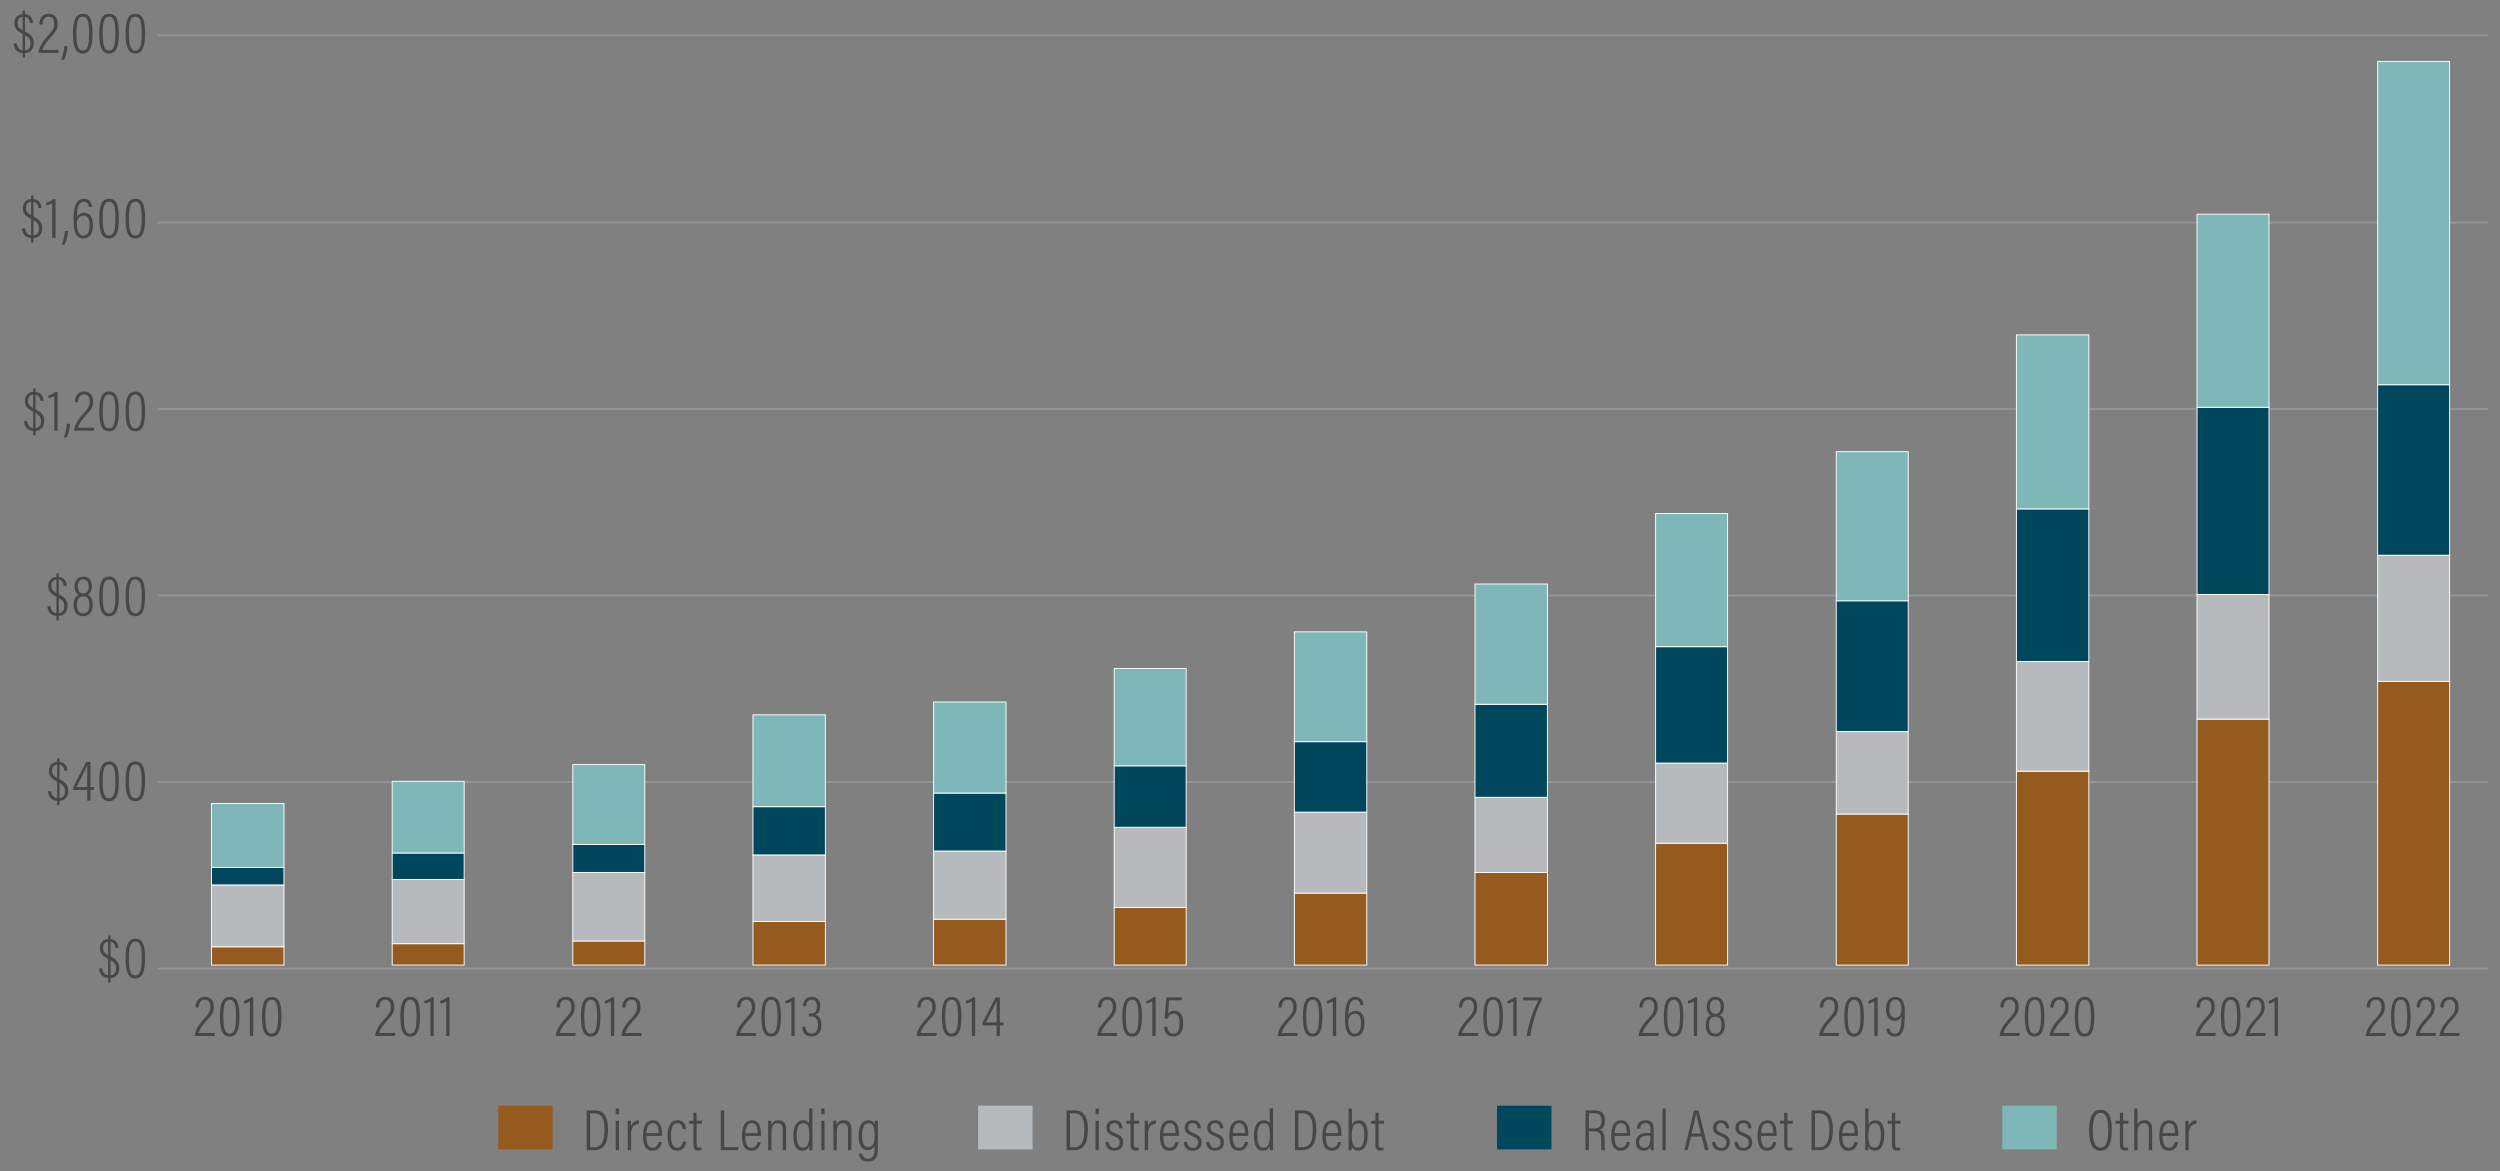 <?xml version="1.0" encoding="utf-8"?>
<!-- Generator: Adobe Illustrator 27.7.0, SVG Export Plug-In . SVG Version: 6.00 Build 0)  -->
<svg version="1.1" id="smaller_width" xmlns="http://www.w3.org/2000/svg" xmlns:xlink="http://www.w3.org/1999/xlink" x="0px"
	 y="0px" viewBox="0 0 940 440.36" style="enable-background:new 0 0 940 440.36;" xml:space="preserve">
<rect x="0" y="0" width="940" height="440.36" fill="#808080" stroke="none"/>
<style type="text/css">
	.st0{fill:none;stroke:#929497;stroke-width:0.75;stroke-linejoin:round;stroke-miterlimit:10;}
	.st1{fill:#955A1E;stroke:#FFFFFF;stroke-width:0.35;stroke-miterlimit:10;}
	.st2{fill:#B6BABC;stroke:#FFFFFF;stroke-width:0.35;stroke-miterlimit:10;}
	.st3{fill:#00465C;stroke:#FFFFFF;stroke-width:0.35;stroke-miterlimit:10;}
	.st4{fill:#7DB7B7;stroke:#FFFFFF;stroke-width:0.35;stroke-miterlimit:10;}
	.st5{fill:#494746;}
	.st6{fill:#B6BABC;}
	.st7{fill:#00465C;}
	.st8{fill:#7DB7B7;}
	.st9{fill:#955A1E;}
</style>
<line class="st0" x1="59.29" y1="364.16" x2="935.48" y2="364.16"/>
<line class="st0" x1="59.29" y1="294.04" x2="935.48" y2="294.04"/>
<line class="st0" x1="59.29" y1="223.92" x2="935.48" y2="223.92"/>
<line class="st0" x1="59.29" y1="153.8" x2="935.48" y2="153.8"/>
<line class="st0" x1="59.29" y1="83.68" x2="935.48" y2="83.68"/>
<line class="st0" x1="59.29" y1="13.25" x2="935.48" y2="13.25"/>
<path class="st1" d="M79.54,355.99h27.23v6.88H79.54V355.99L79.54,355.99z M147.46,354.82h27.06v8.05h-27.06V354.82L147.46,354.82z
	 M215.37,353.8h27.06v9.07h-27.06V353.8L215.37,353.8z M283.11,346.48h27.23v16.39h-27.23V346.48L283.11,346.48z M351.03,345.6
	h27.23v17.27h-27.23V345.6L351.03,345.6z M418.94,341.21H446v21.66h-27.06V341.21L418.94,341.21z M486.68,335.8h27.23v27.08h-27.23
	V335.8L486.68,335.8z M554.6,328.04h27.23v34.83H554.6V328.04L554.6,328.04z M622.51,317.06h27.06v45.81h-27.06V317.06
	L622.51,317.06z M690.43,306.09h27.06v56.79h-27.06V306.09L690.43,306.09z M758.17,289.99h27.23v72.89h-27.23V289.99L758.17,289.99z
	 M826.08,270.38h27.06v92.5h-27.06V270.38L826.08,270.38z M894,256.18h27.06v106.7H894V256.18L894,256.18z"/>
<path class="st2" d="M79.54,332.72h27.23v23.27H79.54V332.72L79.54,332.72z M147.46,330.67h27.06v24.15h-27.06V330.67L147.46,330.67
	z M215.37,328.04h27.06v25.76h-27.06V328.04L215.37,328.04z M283.11,321.45h27.23v25.03h-27.23V321.45L283.11,321.45z
	 M351.03,319.99h27.23v25.61h-27.23V319.99L351.03,319.99z M418.94,311.06H446v30.15h-27.06V311.06L418.94,311.06z M486.68,305.35
	h27.23v30.44h-27.23V305.35L486.68,305.35z M554.6,299.79h27.23v28.25H554.6V299.79L554.6,299.79z M622.51,286.91h27.06v30.15
	h-27.06V286.91L622.51,286.91z M690.43,275.06h27.06v31.03h-27.06V275.06L690.43,275.06z M758.17,248.71h27.23v41.27h-27.23V248.71
	L758.17,248.71z M826.08,223.54h27.06v46.83h-27.06V223.54L826.08,223.54z M894,208.76h27.06v47.42H894V208.76L894,208.76z"/>
<path class="st3" d="M79.54,326.14h27.23v6.59H79.54V326.14L79.54,326.14z M147.46,320.72h27.06v9.95h-27.06V320.72L147.46,320.72z
	 M215.37,317.5h27.06v10.54h-27.06V317.5L215.37,317.5z M283.11,303.31h27.23v18.15h-27.23V303.31L283.11,303.31z M351.03,298.18
	h27.23v21.81h-27.23V298.18L351.03,298.18z M418.94,287.94H446v23.12h-27.06V287.94L418.94,287.94z M486.68,278.86h27.23v26.49
	h-27.23V278.86L486.68,278.86z M554.6,264.81h27.23v34.98H554.6V264.81L554.6,264.81z M622.51,243.15h27.06v43.76h-27.06V243.15
	L622.51,243.15z M690.43,225.88h27.06v49.18h-27.06V225.88L690.43,225.88z M758.17,191.34h27.23v57.37h-27.23V191.34L758.17,191.34z
	 M826.08,153.14h27.06v70.4h-27.06V153.14L826.08,153.14z M894,144.65h27.06v64.11H894V144.65L894,144.65z"/>
<path class="st4" d="M79.54,302.14h27.23v24H79.54V302.14L79.54,302.14z M147.46,293.79h27.06v26.93h-27.06V293.79L147.46,293.79z
	 M215.37,287.5h27.06v30h-27.06V287.5L215.37,287.5z M283.11,268.77h27.23v34.54h-27.23V268.77L283.11,268.77z M351.03,263.94h27.23
	v34.25h-27.23V263.94L351.03,263.94z M418.94,251.35H446v36.59h-27.06V251.35L418.94,251.35z M486.68,237.59h27.23v41.27h-27.23
	V237.59L486.68,237.59z M554.6,219.59h27.23v45.22H554.6V219.59L554.6,219.59z M622.51,193.1h27.06v50.05h-27.06V193.1L622.51,193.1
	z M690.43,169.83h27.06v56.06h-27.06V169.83L690.43,169.83z M758.17,125.92h27.23v65.42h-27.23V125.92L758.17,125.92z M826.08,80.55
	h27.06v72.59h-27.06V80.55L826.08,80.55z M894,23.09h27.06v121.56H894V61.38V23.09z"/>
<g>
	<path class="st5" d="M40.67,369.4v-1.65c-2.35-0.2-3.28-1.69-3.43-3.65h1.23c0.11,1.3,0.77,2.44,2.2,2.62v-6.18
		c-1.96-0.99-3.1-2-3.1-4c0-1.98,1.12-3.34,3.1-3.48v-1.3h0.9v1.3c2.22,0.22,2.95,1.85,2.99,3.37h-1.19
		c-0.04-0.9-0.42-2.07-1.8-2.31v5.46c2.24,1.12,3.28,2.35,3.28,4.38c0,2.09-1.03,3.65-3.28,3.81v1.65H40.67z M40.67,359.12v-5.04
		c-1.3,0.13-1.91,0.99-1.91,2.38C38.75,357.67,39.35,358.4,40.67,359.12z M41.57,360.99v5.72c1.34-0.15,2.05-0.95,2.05-2.68
		C43.61,362.71,43.02,361.83,41.57,360.99z"/>
	<path class="st5" d="M54.55,360.22c0,5.19-0.95,7.66-3.67,7.66c-2.86,0-3.67-2.73-3.67-7.68c0-5.39,1.3-7.26,3.74-7.26
		C53.56,352.94,54.55,355.16,54.55,360.22z M48.47,360.18c0,4.36,0.51,6.6,2.4,6.6c1.87,0,2.4-2.13,2.4-6.56
		c0-4.49-0.64-6.18-2.35-6.18C49.25,354.04,48.47,355.54,48.47,360.18z"/>
</g>
<g>
	<path class="st5" d="M21.48,302.78v-1.65c-2.35-0.2-3.28-1.69-3.43-3.65h1.23c0.11,1.3,0.77,2.44,2.2,2.62v-6.18
		c-1.96-0.99-3.1-2-3.1-4c0-1.98,1.12-3.34,3.1-3.48v-1.3h0.9v1.3c2.22,0.22,2.95,1.85,2.99,3.37h-1.19
		c-0.04-0.9-0.42-2.07-1.8-2.31v5.46c2.24,1.12,3.28,2.35,3.28,4.38c0,2.09-1.03,3.65-3.28,3.81v1.65H21.48z M21.48,292.5v-5.04
		c-1.3,0.13-1.91,0.99-1.91,2.38C19.57,291.05,20.16,291.78,21.48,292.5z M22.39,294.37v5.72c1.34-0.15,2.05-0.95,2.05-2.68
		C24.43,296.09,23.84,295.21,22.39,294.37z"/>
	<path class="st5" d="M32.79,301.04v-4h-5.28v-1.08l4.91-9.46H34v9.44h1.45l-0.13,1.1H34v4H32.79z M32.79,291.53
		c0-1.19-0.02-2.75,0.04-3.81c-0.73,1.76-2.84,5.81-4.05,8.21h4V291.53z"/>
	<path class="st5" d="M44.67,293.6c0,5.19-0.95,7.66-3.67,7.66c-2.86,0-3.67-2.73-3.67-7.68c0-5.39,1.3-7.26,3.74-7.26
		C43.68,286.32,44.67,288.54,44.67,293.6z M38.6,293.56c0,4.36,0.51,6.6,2.4,6.6c1.87,0,2.4-2.13,2.4-6.56
		c0-4.49-0.64-6.18-2.35-6.18C39.37,287.42,38.6,288.91,38.6,293.56z"/>
	<path class="st5" d="M54.55,293.6c0,5.19-0.95,7.66-3.67,7.66c-2.86,0-3.67-2.73-3.67-7.68c0-5.39,1.3-7.26,3.74-7.26
		C53.56,286.32,54.55,288.54,54.55,293.6z M48.48,293.56c0,4.36,0.51,6.6,2.4,6.6c1.87,0,2.4-2.13,2.4-6.56
		c0-4.49-0.64-6.18-2.35-6.18C49.25,287.42,48.48,288.91,48.48,293.56z"/>
</g>
<g>
	<path class="st5" d="M21.22,233.24v-1.65c-2.35-0.2-3.28-1.69-3.43-3.65h1.23c0.11,1.3,0.77,2.44,2.2,2.62v-6.18
		c-1.96-0.99-3.1-2-3.1-4c0-1.98,1.12-3.34,3.1-3.48v-1.3h0.9v1.3c2.22,0.22,2.95,1.85,2.99,3.37h-1.19
		c-0.04-0.9-0.42-2.07-1.8-2.31v5.46c2.24,1.12,3.28,2.35,3.28,4.38c0,2.09-1.03,3.65-3.28,3.81v1.65H21.22z M21.22,222.96v-5.04
		c-1.3,0.13-1.91,0.99-1.91,2.38C19.31,221.51,19.9,222.23,21.22,222.96z M22.12,224.83v5.72c1.34-0.15,2.05-0.95,2.05-2.68
		C24.17,226.55,23.57,225.67,22.12,224.83z"/>
	<path class="st5" d="M27.66,227.45c0-2.46,1.12-3.39,1.91-3.78c-0.9-0.48-1.54-1.54-1.54-3.15c0-1.87,0.97-3.74,3.32-3.74
		c2.27,0,3.19,1.74,3.19,3.59c0,2-0.79,2.9-1.58,3.26c1.08,0.46,1.91,1.61,1.91,3.83c0,2.42-1.17,4.25-3.65,4.25
		S27.66,229.78,27.66,227.45z M33.63,227.47c0-2.11-0.68-3.23-2.35-3.23c-1.8,0-2.35,1.39-2.35,3.17c0,1.76,0.68,3.21,2.33,3.21
		C32.95,230.62,33.63,229.36,33.63,227.47z M29.27,220.43c0,1.52,0.51,2.71,2.05,2.71c1.3,0,2.02-0.77,2.02-2.71
		c0-1.34-0.55-2.57-2.05-2.57C29.78,217.86,29.27,219.15,29.27,220.43z"/>
	<path class="st5" d="M44.67,224.06c0,5.19-0.95,7.66-3.67,7.66c-2.86,0-3.67-2.73-3.67-7.68c0-5.39,1.3-7.26,3.74-7.26
		C43.68,216.78,44.67,219,44.67,224.06z M38.6,224.02c0,4.36,0.51,6.6,2.4,6.6c1.87,0,2.4-2.13,2.4-6.56c0-4.49-0.64-6.18-2.35-6.18
		C39.37,217.88,38.6,219.37,38.6,224.02z"/>
	<path class="st5" d="M54.55,224.06c0,5.19-0.95,7.66-3.67,7.66c-2.86,0-3.67-2.73-3.67-7.68c0-5.39,1.3-7.26,3.74-7.26
		C53.56,216.78,54.55,219,54.55,224.06z M48.48,224.02c0,4.36,0.51,6.6,2.4,6.6c1.87,0,2.4-2.13,2.4-6.56
		c0-4.49-0.64-6.18-2.35-6.18C49.25,217.88,48.48,219.37,48.48,224.02z"/>
</g>
<g>
	<path class="st5" d="M12.46,163.68v-1.65c-2.35-0.2-3.28-1.69-3.43-3.65h1.23c0.11,1.3,0.77,2.44,2.2,2.62v-6.18
		c-1.96-0.99-3.1-2-3.1-4c0-1.98,1.12-3.34,3.1-3.48v-1.3h0.9v1.3c2.22,0.22,2.95,1.85,2.99,3.37h-1.19
		c-0.04-0.9-0.42-2.07-1.8-2.31v5.46c2.24,1.12,3.28,2.35,3.28,4.38c0,2.09-1.03,3.65-3.28,3.81v1.65H12.46z M12.46,153.4v-5.04
		c-1.3,0.13-1.91,0.99-1.91,2.38C10.55,151.95,11.14,152.67,12.46,153.4z M13.37,155.27v5.72c1.34-0.15,2.05-0.95,2.05-2.68
		C15.41,156.99,14.82,156.11,13.37,155.27z"/>
	<path class="st5" d="M20.41,161.94v-13.03c-0.46,0.35-1.67,0.77-2.22,0.84v-1.03c1.01-0.29,2.13-0.9,2.6-1.36h0.86v14.59H20.41z"/>
	<path class="st5" d="M23.97,164.51c0.66-1.58,1.08-3.43,1.19-5.17h1.21c-0.13,2.02-0.73,4.07-1.34,5.17H23.97z"/>
	<path class="st5" d="M27.88,161.94v-0.09c0-1.56,1.01-3.63,3.3-6.14c1.91-2.09,2.55-2.93,2.55-4.67c0-1.39-0.42-2.75-2.11-2.75
		c-1.47,0-2.18,1.12-2.27,2.95h-1.23c0.02-2.07,1.03-4.03,3.52-4.03c2.53,0,3.37,1.78,3.37,3.81c0,2.09-0.77,3.1-2.71,5.17
		c-1.89,2.02-2.75,3.61-2.99,4.62h6.12l-0.2,1.12H27.88z"/>
	<path class="st5" d="M44.67,154.5c0,5.19-0.95,7.66-3.67,7.66c-2.86,0-3.67-2.73-3.67-7.68c0-5.39,1.3-7.26,3.74-7.26
		C43.68,147.22,44.67,149.44,44.67,154.5z M38.6,154.46c0,4.36,0.51,6.6,2.4,6.6c1.87,0,2.4-2.13,2.4-6.56
		c0-4.49-0.64-6.18-2.35-6.18C39.37,148.32,38.6,149.81,38.6,154.46z"/>
	<path class="st5" d="M54.55,154.5c0,5.19-0.95,7.66-3.67,7.66c-2.86,0-3.67-2.73-3.67-7.68c0-5.39,1.3-7.26,3.74-7.26
		C53.56,147.22,54.55,149.44,54.55,154.5z M48.48,154.46c0,4.36,0.51,6.6,2.4,6.6c1.87,0,2.4-2.13,2.4-6.56
		c0-4.49-0.64-6.18-2.35-6.18C49.25,148.32,48.48,149.81,48.48,154.46z"/>
</g>
<g>
	<path class="st5" d="M11.69,91.18v-1.65c-2.35-0.2-3.28-1.69-3.43-3.65h1.23c0.11,1.3,0.77,2.44,2.2,2.62v-6.18
		c-1.96-0.99-3.1-2-3.1-4c0-1.98,1.12-3.34,3.1-3.48v-1.3h0.9v1.3c2.22,0.22,2.95,1.85,2.99,3.37H14.4c-0.04-0.9-0.42-2.07-1.8-2.31
		v5.46c2.24,1.12,3.28,2.35,3.28,4.38c0,2.09-1.03,3.65-3.28,3.81v1.65H11.69z M11.69,80.91v-5.04c-1.3,0.13-1.91,0.99-1.91,2.38
		C9.78,79.45,10.37,80.18,11.69,80.91z M12.59,82.78v5.72c1.34-0.15,2.05-0.95,2.05-2.68C14.64,84.49,14.05,83.61,12.59,82.78z"/>
	<path class="st5" d="M19.63,89.44V76.42c-0.46,0.35-1.67,0.77-2.22,0.84v-1.03c1.01-0.29,2.13-0.9,2.6-1.36h0.86v14.59H19.63z"/>
	<path class="st5" d="M23.2,92.02c0.66-1.58,1.08-3.43,1.19-5.17h1.21c-0.13,2.02-0.73,4.07-1.34,5.17H23.2z"/>
	<path class="st5" d="M33.43,77.83c-0.02-0.2-0.13-2.02-1.89-2.02c-2.49,0-2.55,3.92-2.62,5.83c0.37-0.79,1.21-1.65,2.73-1.65
		c2.29,0,3.32,1.89,3.32,4.64c0,2.6-0.92,5.04-3.65,5.04c-3.08,0-3.67-3.04-3.67-7.22c0-4.62,0.92-7.72,3.94-7.72
		c2.6,0,3.01,2.31,3.04,3.1H33.43z M33.71,84.71c0-2.18-0.64-3.63-2.29-3.63c-1.83,0-2.51,1.56-2.51,2.9c0,1.96,0.42,4.6,2.42,4.6
		C32.77,88.59,33.71,87.38,33.71,84.71z"/>
	<path class="st5" d="M44.67,82.01c0,5.19-0.95,7.66-3.67,7.66c-2.86,0-3.67-2.73-3.67-7.68c0-5.39,1.3-7.26,3.74-7.26
		C43.68,74.72,44.67,76.95,44.67,82.01z M38.6,81.96c0,4.36,0.51,6.6,2.4,6.6c1.87,0,2.4-2.13,2.4-6.56c0-4.49-0.64-6.18-2.35-6.18
		C39.37,75.82,38.6,77.32,38.6,81.96z"/>
	<path class="st5" d="M54.55,82.01c0,5.19-0.95,7.66-3.67,7.66c-2.86,0-3.67-2.73-3.67-7.68c0-5.39,1.3-7.26,3.74-7.26
		C53.56,74.72,54.55,76.95,54.55,82.01z M48.47,81.96c0,4.36,0.51,6.6,2.4,6.6c1.87,0,2.4-2.13,2.4-6.56c0-4.49-0.64-6.18-2.35-6.18
		C49.25,75.82,48.47,77.32,48.47,81.96z"/>
</g>
<g>
	<path class="st5" d="M8.52,21.63v-1.65c-2.35-0.2-3.28-1.69-3.43-3.65h1.23c0.11,1.3,0.77,2.44,2.2,2.62v-6.18
		c-1.96-0.99-3.1-2-3.1-4c0-1.98,1.12-3.34,3.1-3.48v-1.3h0.9v1.3c2.22,0.22,2.95,1.85,2.99,3.37h-1.19
		c-0.04-0.9-0.42-2.07-1.8-2.31v5.46c2.24,1.12,3.28,2.35,3.28,4.38c0,2.09-1.03,3.65-3.28,3.81v1.65H8.52z M8.52,11.36V6.32
		c-1.3,0.13-1.91,0.99-1.91,2.38C6.61,9.91,7.2,10.63,8.52,11.36z M9.43,13.23v5.72c1.34-0.15,2.05-0.95,2.05-2.68
		C11.47,14.94,10.88,14.06,9.43,13.23z"/>
	<path class="st5" d="M14.53,19.89v-0.09c0-1.56,1.01-3.63,3.3-6.14c1.91-2.09,2.55-2.93,2.55-4.66c0-1.39-0.42-2.75-2.11-2.75
		c-1.47,0-2.18,1.12-2.27,2.95h-1.23c0.02-2.07,1.03-4.03,3.52-4.03c2.53,0,3.37,1.78,3.37,3.81c0,2.09-0.77,3.1-2.71,5.17
		c-1.89,2.02-2.75,3.61-2.99,4.62h6.12l-0.2,1.12H14.53z"/>
	<path class="st5" d="M23,22.47c0.66-1.58,1.08-3.43,1.19-5.17h1.21c-0.13,2.02-0.73,4.07-1.34,5.17H23z"/>
	<path class="st5" d="M34.79,12.46c0,5.19-0.95,7.66-3.67,7.66c-2.86,0-3.67-2.73-3.67-7.68c0-5.39,1.3-7.26,3.74-7.26
		C33.8,5.17,34.79,7.4,34.79,12.46z M28.72,12.41c0,4.36,0.51,6.6,2.4,6.6c1.87,0,2.4-2.13,2.4-6.56c0-4.49-0.64-6.18-2.35-6.18
		C29.49,6.27,28.72,7.77,28.72,12.41z"/>
	<path class="st5" d="M44.67,12.46c0,5.19-0.95,7.66-3.67,7.66c-2.86,0-3.67-2.73-3.67-7.68c0-5.39,1.3-7.26,3.74-7.26
		C43.68,5.17,44.67,7.4,44.67,12.46z M38.6,12.41c0,4.36,0.51,6.6,2.4,6.6c1.87,0,2.4-2.13,2.4-6.56c0-4.49-0.64-6.18-2.35-6.18
		C39.37,6.27,38.6,7.77,38.6,12.41z"/>
	<path class="st5" d="M54.55,12.46c0,5.19-0.95,7.66-3.67,7.66c-2.86,0-3.67-2.73-3.67-7.68c0-5.39,1.3-7.26,3.74-7.26
		C53.56,5.17,54.55,7.4,54.55,12.46z M48.48,12.41c0,4.36,0.51,6.6,2.4,6.6c1.87,0,2.4-2.13,2.4-6.56c0-4.49-0.64-6.18-2.35-6.18
		C49.25,6.27,48.48,7.77,48.48,12.41z"/>
</g>
<g>
	<path class="st5" d="M73.25,389.54v-0.09c0-1.56,1.01-3.63,3.3-6.14c1.91-2.09,2.55-2.93,2.55-4.67c0-1.39-0.42-2.75-2.11-2.75
		c-1.47,0-2.18,1.12-2.27,2.95h-1.23c0.02-2.07,1.03-4.03,3.52-4.03c2.53,0,3.37,1.78,3.37,3.81c0,2.09-0.77,3.1-2.71,5.17
		c-1.89,2.02-2.75,3.61-2.99,4.62h6.12l-0.2,1.12H73.25z"/>
	<path class="st5" d="M90.04,382.1c0,5.19-0.95,7.66-3.67,7.66c-2.86,0-3.67-2.73-3.67-7.68c0-5.39,1.3-7.26,3.74-7.26
		C89.04,374.82,90.04,377.04,90.04,382.1z M83.96,382.05c0,4.36,0.51,6.6,2.4,6.6c1.87,0,2.4-2.13,2.4-6.56
		c0-4.49-0.64-6.18-2.35-6.18C84.73,375.92,83.96,377.41,83.96,382.05z"/>
	<path class="st5" d="M93.97,389.54v-13.03c-0.46,0.35-1.67,0.77-2.22,0.84v-1.03c1.01-0.29,2.13-0.9,2.6-1.36h0.86v14.59H93.97z"/>
	<path class="st5" d="M105.85,382.1c0,5.19-0.95,7.66-3.67,7.66c-2.86,0-3.67-2.73-3.67-7.68c0-5.39,1.3-7.26,3.74-7.26
		C104.86,374.82,105.85,377.04,105.85,382.1z M99.78,382.05c0,4.36,0.51,6.6,2.4,6.6c1.87,0,2.4-2.13,2.4-6.56
		c0-4.49-0.64-6.18-2.35-6.18C100.55,375.92,99.78,377.41,99.78,382.05z"/>
</g>
<g>
	<path class="st5" d="M141.11,389.54v-0.09c0-1.56,1.01-3.63,3.3-6.14c1.91-2.09,2.55-2.93,2.55-4.67c0-1.39-0.42-2.75-2.11-2.75
		c-1.47,0-2.18,1.12-2.27,2.95h-1.23c0.02-2.07,1.03-4.03,3.52-4.03c2.53,0,3.37,1.78,3.37,3.81c0,2.09-0.77,3.1-2.71,5.17
		c-1.89,2.02-2.75,3.61-2.99,4.62h6.12l-0.2,1.12H141.11z"/>
	<path class="st5" d="M157.9,382.1c0,5.19-0.95,7.66-3.67,7.66c-2.86,0-3.67-2.73-3.67-7.68c0-5.39,1.3-7.26,3.74-7.26
		C156.91,374.82,157.9,377.04,157.9,382.1z M151.83,382.05c0,4.36,0.51,6.6,2.4,6.6c1.87,0,2.4-2.13,2.4-6.56
		c0-4.49-0.64-6.18-2.35-6.18C152.6,375.92,151.83,377.41,151.83,382.05z"/>
	<path class="st5" d="M161.84,389.54v-13.03c-0.46,0.35-1.67,0.77-2.22,0.84v-1.03c1.01-0.29,2.13-0.9,2.6-1.36h0.86v14.59H161.84z"
		/>
	<path class="st5" d="M167.78,389.54v-13.03c-0.46,0.35-1.67,0.77-2.22,0.84v-1.03c1.01-0.29,2.13-0.9,2.6-1.36h0.86v14.59H167.78z"
		/>
</g>
<g>
	<path class="st5" d="M208.97,389.54v-0.09c0-1.56,1.01-3.63,3.3-6.14c1.91-2.09,2.55-2.93,2.55-4.67c0-1.39-0.42-2.75-2.11-2.75
		c-1.47,0-2.18,1.12-2.27,2.95h-1.23c0.02-2.07,1.03-4.03,3.52-4.03c2.53,0,3.37,1.78,3.37,3.81c0,2.09-0.77,3.1-2.71,5.17
		c-1.89,2.02-2.75,3.61-2.99,4.62h6.12l-0.2,1.12H208.97z"/>
	<path class="st5" d="M225.76,382.1c0,5.19-0.95,7.66-3.67,7.66c-2.86,0-3.67-2.73-3.67-7.68c0-5.39,1.3-7.26,3.74-7.26
		C224.77,374.82,225.76,377.04,225.76,382.1z M219.69,382.05c0,4.36,0.51,6.6,2.4,6.6c1.87,0,2.4-2.13,2.4-6.56
		c0-4.49-0.64-6.18-2.35-6.18C220.46,375.92,219.69,377.41,219.69,382.05z"/>
	<path class="st5" d="M229.7,389.54v-13.03c-0.46,0.35-1.67,0.77-2.22,0.84v-1.03c1.01-0.29,2.13-0.9,2.6-1.36h0.86v14.59H229.7z"/>
	<path class="st5" d="M233.7,389.54v-0.09c0-1.56,1.01-3.63,3.3-6.14c1.91-2.09,2.55-2.93,2.55-4.67c0-1.39-0.42-2.75-2.11-2.75
		c-1.47,0-2.18,1.12-2.27,2.95h-1.23c0.02-2.07,1.03-4.03,3.52-4.03c2.53,0,3.37,1.78,3.37,3.81c0,2.09-0.77,3.1-2.71,5.17
		c-1.89,2.02-2.75,3.61-2.99,4.62h6.12l-0.2,1.12H233.7z"/>
</g>
<g>
	<path class="st5" d="M276.84,389.54v-0.09c0-1.56,1.01-3.63,3.3-6.14c1.91-2.09,2.55-2.93,2.55-4.67c0-1.39-0.42-2.75-2.11-2.75
		c-1.47,0-2.18,1.12-2.27,2.95h-1.23c0.02-2.07,1.03-4.03,3.52-4.03c2.53,0,3.37,1.78,3.37,3.81c0,2.09-0.77,3.1-2.71,5.17
		c-1.89,2.02-2.75,3.61-2.99,4.62h6.12l-0.2,1.12H276.84z"/>
	<path class="st5" d="M293.62,382.1c0,5.19-0.95,7.66-3.67,7.66c-2.86,0-3.67-2.73-3.67-7.68c0-5.39,1.3-7.26,3.74-7.26
		C292.63,374.82,293.62,377.04,293.62,382.1z M287.55,382.05c0,4.36,0.51,6.6,2.4,6.6c1.87,0,2.4-2.13,2.4-6.56
		c0-4.49-0.64-6.18-2.35-6.18C288.32,375.92,287.55,377.41,287.55,382.05z"/>
	<path class="st5" d="M297.56,389.54v-13.03c-0.46,0.35-1.67,0.77-2.22,0.84v-1.03c1.01-0.29,2.13-0.9,2.6-1.36h0.86v14.59H297.56z"
		/>
	<path class="st5" d="M301.94,378.31c0.02-1.39,0.68-3.5,3.3-3.5c2.35,0,3.17,1.63,3.17,3.56c0,1.89-0.84,2.82-1.78,3.17v0.02
		c1.34,0.44,2.22,1.5,2.22,3.78c0,2.11-0.86,4.38-3.7,4.38c-2.68,0-3.48-1.94-3.54-3.7h1.21c0.04,1.21,0.66,2.62,2.35,2.62
		c1.96,0,2.4-1.78,2.4-3.26c0-2.62-1.28-3.23-2.86-3.23h-0.62v-1.08h0.64c1.43,0,2.42-0.62,2.42-2.64c0-1.47-0.51-2.55-1.98-2.55
		c-1.85,0-2.02,1.83-2.07,2.42H301.94z"/>
</g>
<g>
	<path class="st5" d="M344.7,389.54v-0.09c0-1.56,1.01-3.63,3.3-6.14c1.91-2.09,2.55-2.93,2.55-4.67c0-1.39-0.42-2.75-2.11-2.75
		c-1.47,0-2.18,1.12-2.27,2.95h-1.23c0.02-2.07,1.03-4.03,3.52-4.03c2.53,0,3.37,1.78,3.37,3.81c0,2.09-0.77,3.1-2.71,5.17
		c-1.89,2.02-2.75,3.61-2.99,4.62h6.12l-0.2,1.12H344.7z"/>
	<path class="st5" d="M361.48,382.1c0,5.19-0.95,7.66-3.67,7.66c-2.86,0-3.67-2.73-3.67-7.68c0-5.39,1.3-7.26,3.74-7.26
		C360.49,374.82,361.48,377.04,361.48,382.1z M355.41,382.05c0,4.36,0.51,6.6,2.4,6.6c1.87,0,2.4-2.13,2.4-6.56
		c0-4.49-0.64-6.18-2.35-6.18C356.18,375.92,355.41,377.41,355.41,382.05z"/>
	<path class="st5" d="M365.42,389.54v-13.03c-0.46,0.35-1.67,0.77-2.22,0.84v-1.03c1.01-0.29,2.13-0.9,2.6-1.36h0.86v14.59H365.42z"
		/>
	<path class="st5" d="M374.73,389.54v-4h-5.28v-1.08l4.91-9.46h1.58v9.44h1.45l-0.13,1.1h-1.32v4H374.73z M374.73,380.03
		c0-1.19-0.02-2.75,0.04-3.81c-0.73,1.76-2.84,5.81-4.05,8.21h4V380.03z"/>
</g>
<g>
	<path class="st5" d="M412.57,389.54v-0.09c0-1.56,1.01-3.63,3.3-6.14c1.91-2.09,2.55-2.93,2.55-4.67c0-1.39-0.42-2.75-2.11-2.75
		c-1.47,0-2.18,1.12-2.27,2.95h-1.23c0.02-2.07,1.03-4.03,3.52-4.03c2.53,0,3.37,1.78,3.37,3.81c0,2.09-0.77,3.1-2.71,5.17
		c-1.89,2.02-2.75,3.61-2.99,4.62h6.12l-0.2,1.12H412.57z"/>
	<path class="st5" d="M429.36,382.1c0,5.19-0.95,7.66-3.67,7.66c-2.86,0-3.67-2.73-3.67-7.68c0-5.39,1.3-7.26,3.74-7.26
		C428.37,374.82,429.36,377.04,429.36,382.1z M423.28,382.05c0,4.36,0.51,6.6,2.4,6.6c1.87,0,2.4-2.13,2.4-6.56
		c0-4.49-0.64-6.18-2.35-6.18C424.05,375.92,423.28,377.41,423.28,382.05z"/>
	<path class="st5" d="M433.29,389.54v-13.03c-0.46,0.35-1.67,0.77-2.22,0.84v-1.03c1.01-0.29,2.13-0.9,2.6-1.36h0.86v14.59H433.29z"
		/>
	<path class="st5" d="M444.23,376.09h-4.6c-0.11,1.54-0.37,4.22-0.46,5.08c0.42-0.62,1.14-1.12,2.4-1.12c2.33,0,3.3,1.89,3.3,4.51
		c0,2.75-0.86,5.17-3.7,5.17c-2.66,0-3.39-1.89-3.5-3.67h1.25c0.09,1.03,0.4,2.6,2.29,2.6c1.78,0,2.33-1.76,2.33-4
		c0-1.94-0.48-3.52-2.18-3.52c-1.36,0-1.98,0.81-2.33,1.94l-1.17-0.24c0.2-1.65,0.55-5.59,0.7-7.83h5.83L444.23,376.09z"/>
</g>
<g>
	<path class="st5" d="M480.43,389.54v-0.09c0-1.56,1.01-3.63,3.3-6.14c1.91-2.09,2.55-2.93,2.55-4.67c0-1.39-0.42-2.75-2.11-2.75
		c-1.47,0-2.18,1.12-2.27,2.95h-1.23c0.02-2.07,1.03-4.03,3.52-4.03c2.53,0,3.37,1.78,3.37,3.81c0,2.09-0.77,3.1-2.71,5.17
		c-1.89,2.02-2.75,3.61-2.99,4.62h6.12l-0.2,1.12H480.43z"/>
	<path class="st5" d="M497.22,382.1c0,5.19-0.95,7.66-3.67,7.66c-2.86,0-3.67-2.73-3.67-7.68c0-5.39,1.3-7.26,3.74-7.26
		C496.23,374.82,497.22,377.04,497.22,382.1z M491.15,382.05c0,4.36,0.51,6.6,2.4,6.6c1.87,0,2.4-2.13,2.4-6.56
		c0-4.49-0.64-6.18-2.35-6.18C491.92,375.92,491.15,377.41,491.15,382.05z"/>
	<path class="st5" d="M501.16,389.54v-13.03c-0.46,0.35-1.67,0.77-2.22,0.84v-1.03c1.01-0.29,2.13-0.9,2.6-1.36h0.86v14.59H501.16z"
		/>
	<path class="st5" d="M511.48,377.92c-0.02-0.2-0.13-2.02-1.89-2.02c-2.49,0-2.55,3.92-2.62,5.83c0.37-0.79,1.21-1.65,2.73-1.65
		c2.29,0,3.32,1.89,3.32,4.64c0,2.6-0.92,5.04-3.65,5.04c-3.08,0-3.67-3.04-3.67-7.22c0-4.62,0.92-7.72,3.94-7.72
		c2.6,0,3.01,2.31,3.04,3.1H511.48z M511.76,384.81c0-2.18-0.64-3.63-2.29-3.63c-1.83,0-2.51,1.56-2.51,2.9
		c0,1.96,0.42,4.6,2.42,4.6C510.82,388.68,511.76,387.47,511.76,384.81z"/>
</g>
<g>
	<path class="st5" d="M548.3,389.54v-0.09c0-1.56,1.01-3.63,3.3-6.14c1.91-2.09,2.55-2.93,2.55-4.67c0-1.39-0.42-2.75-2.11-2.75
		c-1.47,0-2.18,1.12-2.27,2.95h-1.23c0.02-2.07,1.03-4.03,3.52-4.03c2.53,0,3.37,1.78,3.37,3.81c0,2.09-0.77,3.1-2.71,5.17
		c-1.89,2.02-2.75,3.61-2.99,4.62h6.12l-0.2,1.12H548.3z"/>
	<path class="st5" d="M565.08,382.1c0,5.19-0.95,7.66-3.67,7.66c-2.86,0-3.67-2.73-3.67-7.68c0-5.39,1.3-7.26,3.74-7.26
		C564.09,374.82,565.08,377.04,565.08,382.1z M559.01,382.05c0,4.36,0.51,6.6,2.4,6.6c1.87,0,2.4-2.13,2.4-6.56
		c0-4.49-0.64-6.18-2.35-6.18C559.78,375.92,559.01,377.41,559.01,382.05z"/>
	<path class="st5" d="M569.02,389.54v-13.03c-0.46,0.35-1.67,0.77-2.22,0.84v-1.03c1.01-0.29,2.13-0.9,2.6-1.36h0.86v14.59H569.02z"
		/>
	<path class="st5" d="M579.74,374.99v1.03c-1.96,3.52-3.67,8.65-4.38,13.51h-1.32c0.62-4.51,2.62-10.3,4.44-13.4h-5.76v-1.14H579.74
		z"/>
</g>
<g>
	<path class="st5" d="M616.16,389.54v-0.09c0-1.56,1.01-3.63,3.3-6.14c1.91-2.09,2.55-2.93,2.55-4.67c0-1.39-0.42-2.75-2.11-2.75
		c-1.47,0-2.18,1.12-2.27,2.95h-1.23c0.02-2.07,1.03-4.03,3.52-4.03c2.53,0,3.37,1.78,3.37,3.81c0,2.09-0.77,3.1-2.71,5.17
		c-1.89,2.02-2.75,3.61-2.99,4.62h6.12l-0.2,1.12H616.16z"/>
	<path class="st5" d="M632.95,382.1c0,5.19-0.95,7.66-3.67,7.66c-2.86,0-3.67-2.73-3.67-7.68c0-5.39,1.3-7.26,3.74-7.26
		C631.96,374.82,632.95,377.04,632.95,382.1z M626.88,382.05c0,4.36,0.51,6.6,2.4,6.6c1.87,0,2.4-2.13,2.4-6.56
		c0-4.49-0.64-6.18-2.35-6.18C627.65,375.92,626.88,377.41,626.88,382.05z"/>
	<path class="st5" d="M636.89,389.54v-13.03c-0.46,0.35-1.67,0.77-2.22,0.84v-1.03c1.01-0.29,2.13-0.9,2.6-1.36h0.86v14.59H636.89z"
		/>
	<path class="st5" d="M641.33,385.49c0-2.46,1.12-3.39,1.91-3.78c-0.9-0.48-1.54-1.54-1.54-3.15c0-1.87,0.97-3.74,3.32-3.74
		c2.27,0,3.19,1.74,3.19,3.59c0,2-0.79,2.9-1.58,3.26c1.08,0.46,1.91,1.61,1.91,3.83c0,2.42-1.17,4.25-3.65,4.25
		S641.33,387.82,641.33,385.49z M647.29,385.51c0-2.11-0.68-3.23-2.35-3.23c-1.8,0-2.35,1.39-2.35,3.17c0,1.76,0.68,3.21,2.33,3.21
		C646.61,388.66,647.29,387.4,647.29,385.51z M642.94,378.47c0,1.52,0.51,2.71,2.05,2.71c1.3,0,2.02-0.77,2.02-2.71
		c0-1.34-0.55-2.57-2.05-2.57C643.44,375.89,642.94,377.19,642.94,378.47z"/>
</g>
<g>
	<path class="st5" d="M684.02,389.54v-0.09c0-1.56,1.01-3.63,3.3-6.14c1.91-2.09,2.55-2.93,2.55-4.67c0-1.39-0.42-2.75-2.11-2.75
		c-1.47,0-2.18,1.12-2.27,2.95h-1.23c0.02-2.07,1.03-4.03,3.52-4.03c2.53,0,3.37,1.78,3.37,3.81c0,2.09-0.77,3.1-2.71,5.17
		c-1.89,2.02-2.75,3.61-2.99,4.62h6.12l-0.2,1.12H684.02z"/>
	<path class="st5" d="M700.81,382.1c0,5.19-0.95,7.66-3.67,7.66c-2.86,0-3.67-2.73-3.67-7.68c0-5.39,1.3-7.26,3.74-7.26
		C699.82,374.82,700.81,377.04,700.81,382.1z M694.74,382.05c0,4.36,0.51,6.6,2.4,6.6c1.87,0,2.4-2.13,2.4-6.56
		c0-4.49-0.64-6.18-2.35-6.18C695.5,375.92,694.74,377.41,694.74,382.05z"/>
	<path class="st5" d="M704.74,389.54v-13.03c-0.46,0.35-1.67,0.77-2.22,0.84v-1.03c1.01-0.29,2.13-0.9,2.6-1.36h0.86v14.59H704.74z"
		/>
	<path class="st5" d="M710.51,386.81c0.13,0.68,0.42,1.85,2.02,1.85c2.24,0,2.38-3.48,2.46-6.49c-0.44,1.03-1.25,1.63-2.6,1.63
		c-2.11,0-3.26-1.63-3.26-4.31c0-3.17,1.45-4.66,3.56-4.66c2.2,0,3.54,1.32,3.54,6.09c0,6.21-0.81,8.82-3.76,8.82
		c-2.79,0-3.1-2.22-3.21-2.93H710.51z M710.4,379.41c0,1.8,0.57,3.28,2.22,3.28c1.61,0,2.31-1.32,2.31-3.06
		c0-1.83-0.33-3.74-2.27-3.74C711.28,375.89,710.4,377.06,710.4,379.41z"/>
</g>
<g>
	<path class="st5" d="M751.88,389.54v-0.09c0-1.56,1.01-3.63,3.3-6.14c1.91-2.09,2.55-2.93,2.55-4.67c0-1.39-0.42-2.75-2.11-2.75
		c-1.47,0-2.18,1.12-2.27,2.95h-1.23c0.02-2.07,1.03-4.03,3.52-4.03c2.53,0,3.37,1.78,3.37,3.81c0,2.09-0.77,3.1-2.71,5.17
		c-1.89,2.02-2.75,3.61-2.99,4.62h6.12l-0.2,1.12H751.88z"/>
	<path class="st5" d="M768.67,382.1c0,5.19-0.95,7.66-3.67,7.66c-2.86,0-3.67-2.73-3.67-7.68c0-5.39,1.3-7.26,3.74-7.26
		C767.68,374.82,768.67,377.04,768.67,382.1z M762.6,382.05c0,4.36,0.51,6.6,2.4,6.6c1.87,0,2.4-2.13,2.4-6.56
		c0-4.49-0.64-6.18-2.35-6.18C763.37,375.92,762.6,377.41,762.6,382.05z"/>
	<path class="st5" d="M770.67,389.54v-0.09c0-1.56,1.01-3.63,3.3-6.14c1.91-2.09,2.55-2.93,2.55-4.67c0-1.39-0.42-2.75-2.11-2.75
		c-1.47,0-2.18,1.12-2.27,2.95h-1.23c0.02-2.07,1.03-4.03,3.52-4.03c2.53,0,3.37,1.78,3.37,3.81c0,2.09-0.77,3.1-2.71,5.17
		c-1.89,2.02-2.75,3.61-2.99,4.62h6.12l-0.2,1.12H770.67z"/>
	<path class="st5" d="M787.46,382.1c0,5.19-0.95,7.66-3.67,7.66c-2.86,0-3.67-2.73-3.67-7.68c0-5.39,1.3-7.26,3.74-7.26
		C786.47,374.82,787.46,377.04,787.46,382.1z M781.39,382.05c0,4.36,0.51,6.6,2.4,6.6c1.87,0,2.4-2.13,2.4-6.56
		c0-4.49-0.64-6.18-2.35-6.18C782.16,375.92,781.39,377.41,781.39,382.05z"/>
</g>
<g>
	<path class="st5" d="M825.62,389.54v-0.09c0-1.56,1.01-3.63,3.3-6.14c1.91-2.09,2.55-2.93,2.55-4.67c0-1.39-0.42-2.75-2.11-2.75
		c-1.47,0-2.18,1.12-2.27,2.95h-1.23c0.02-2.07,1.03-4.03,3.52-4.03c2.53,0,3.37,1.78,3.37,3.81c0,2.09-0.77,3.1-2.71,5.17
		c-1.89,2.02-2.75,3.61-2.99,4.62h6.12l-0.2,1.12H825.62z"/>
	<path class="st5" d="M842.41,382.1c0,5.19-0.95,7.66-3.67,7.66c-2.86,0-3.67-2.73-3.67-7.68c0-5.39,1.3-7.26,3.74-7.26
		C841.42,374.82,842.41,377.04,842.41,382.1z M836.34,382.05c0,4.36,0.51,6.6,2.4,6.6c1.87,0,2.4-2.13,2.4-6.56
		c0-4.49-0.64-6.18-2.35-6.18C837.11,375.92,836.34,377.41,836.34,382.05z"/>
	<path class="st5" d="M844.41,389.54v-0.09c0-1.56,1.01-3.63,3.3-6.14c1.91-2.09,2.55-2.93,2.55-4.67c0-1.39-0.42-2.75-2.11-2.75
		c-1.47,0-2.18,1.12-2.27,2.95h-1.23c0.02-2.07,1.03-4.03,3.52-4.03c2.53,0,3.37,1.78,3.37,3.81c0,2.09-0.77,3.1-2.71,5.17
		c-1.89,2.02-2.75,3.61-2.99,4.62h6.12l-0.2,1.12H844.41z"/>
	<path class="st5" d="M855.26,389.54v-13.03c-0.46,0.35-1.67,0.77-2.22,0.84v-1.03c1.01-0.29,2.13-0.9,2.6-1.36h0.86v14.59H855.26z"
		/>
</g>
<g>
	<path class="st5" d="M889.58,389.54v-0.09c0-1.56,1.01-3.63,3.3-6.14c1.91-2.09,2.55-2.93,2.55-4.67c0-1.39-0.42-2.75-2.11-2.75
		c-1.47,0-2.18,1.12-2.27,2.95h-1.23c0.02-2.07,1.03-4.03,3.52-4.03c2.53,0,3.37,1.78,3.37,3.81c0,2.09-0.77,3.1-2.71,5.17
		c-1.89,2.02-2.75,3.61-2.99,4.62h6.12l-0.2,1.12H889.58z"/>
	<path class="st5" d="M906.37,382.1c0,5.19-0.95,7.66-3.67,7.66c-2.86,0-3.67-2.73-3.67-7.68c0-5.39,1.3-7.26,3.74-7.26
		C905.38,374.82,906.37,377.04,906.37,382.1z M900.3,382.05c0,4.36,0.51,6.6,2.4,6.6c1.87,0,2.4-2.13,2.4-6.56
		c0-4.49-0.64-6.18-2.35-6.18C901.07,375.92,900.3,377.41,900.3,382.05z"/>
	<path class="st5" d="M908.37,389.54v-0.09c0-1.56,1.01-3.63,3.3-6.14c1.91-2.09,2.55-2.93,2.55-4.67c0-1.39-0.42-2.75-2.11-2.75
		c-1.47,0-2.18,1.12-2.27,2.95h-1.23c0.02-2.07,1.03-4.03,3.52-4.03c2.53,0,3.37,1.78,3.37,3.81c0,2.09-0.77,3.1-2.71,5.17
		c-1.89,2.02-2.75,3.61-2.99,4.62h6.12l-0.2,1.12H908.37z"/>
	<path class="st5" d="M917.28,389.54v-0.09c0-1.56,1.01-3.63,3.3-6.14c1.91-2.09,2.55-2.93,2.55-4.67c0-1.39-0.42-2.75-2.11-2.75
		c-1.47,0-2.18,1.12-2.27,2.95h-1.23c0.02-2.07,1.03-4.03,3.52-4.03c2.53,0,3.37,1.78,3.37,3.81c0,2.09-0.77,3.1-2.71,5.17
		c-1.89,2.02-2.75,3.61-2.99,4.62h6.12l-0.2,1.12H917.28z"/>
</g>
<rect x="367.77" y="415.73" class="st6" width="20.47" height="16.44"/>
<g>
	<path class="st5" d="M401.04,417.5h3.12c3.3,0,4.88,2.38,4.88,7.06c0,5.08-1.41,7.9-5.13,7.9h-2.88V417.5z M402.32,431.34h1.52
		c2.97,0,3.89-2.38,3.89-6.71c0-4.18-1.17-6.01-3.87-6.01h-1.54V431.34z"/>
	<path class="st5" d="M411.93,418.98v-2.2h1.23v2.2H411.93z M411.93,421.4h1.23v11.07h-1.23V421.4z"/>
	<path class="st5" d="M416.86,429.34c0.11,1.34,0.81,2.27,2.18,2.27c1.34,0,1.98-0.86,1.98-1.98c0-1.28-0.66-1.85-2.18-2.44
		c-2.16-0.84-2.84-1.63-2.84-3.15c0-1.47,0.9-2.84,3.01-2.84c2.31,0,3.01,1.56,3.04,3.06h-1.23c-0.04-0.59-0.2-1.98-1.85-1.98
		c-1.19,0-1.72,0.73-1.72,1.72c0,0.95,0.4,1.43,2,2.05c2.05,0.81,3.04,1.56,3.04,3.5c0,1.96-1.23,3.12-3.34,3.12
		c-2.13,0-3.26-1.3-3.32-3.32H416.86z"/>
	<path class="st5" d="M423.48,421.4h1.61v-3.01h1.21v3.01h2v1.1h-2v7.7c0,0.81,0.18,1.34,1.03,1.34c0.26,0,0.64-0.02,0.84-0.07v0.97
		c-0.35,0.13-0.86,0.18-1.21,0.18c-1.12,0-1.87-0.48-1.87-2.13v-7.99h-1.61V421.4z"/>
	<path class="st5" d="M430.43,425.18c0-1.76,0-2.99-0.02-3.78h1.19c0.02,0.33,0.04,0.86,0.04,2.02c0.51-1.36,1.61-2.18,2.95-2.2
		v1.36c-1.96,0.09-2.93,1.54-2.93,3.57v6.31h-1.23V425.18z"/>
	<path class="st5" d="M437.41,427.1c0,2.44,0.44,4.47,2.33,4.47c1.91,0,2.16-1.85,2.22-2.18h1.23c-0.02,0.26-0.35,3.28-3.45,3.28
		c-3.15,0-3.59-2.97-3.59-5.72c0-3.5,1.14-5.72,3.67-5.72c2.79,0,3.45,2.38,3.45,5.1c0,0.15,0,0.46-0.02,0.77H437.41z
		 M442.03,426.06c0-2.22-0.51-3.76-2.22-3.76c-2.22,0-2.33,3.01-2.38,3.76H442.03z"/>
	<path class="st5" d="M446.34,429.34c0.11,1.34,0.81,2.27,2.18,2.27c1.34,0,1.98-0.86,1.98-1.98c0-1.28-0.66-1.85-2.18-2.44
		c-2.16-0.84-2.84-1.63-2.84-3.15c0-1.47,0.9-2.84,3.01-2.84c2.31,0,3.01,1.56,3.04,3.06h-1.23c-0.04-0.59-0.2-1.98-1.85-1.98
		c-1.19,0-1.72,0.73-1.72,1.72c0,0.95,0.4,1.43,2,2.05c2.05,0.81,3.04,1.56,3.04,3.5c0,1.96-1.23,3.12-3.34,3.12
		c-2.13,0-3.26-1.3-3.32-3.32H446.34z"/>
	<path class="st5" d="M454.77,429.34c0.11,1.34,0.81,2.27,2.18,2.27c1.34,0,1.98-0.86,1.98-1.98c0-1.28-0.66-1.85-2.18-2.44
		c-2.16-0.84-2.84-1.63-2.84-3.15c0-1.47,0.9-2.84,3.01-2.84c2.31,0,3.01,1.56,3.04,3.06h-1.23c-0.04-0.59-0.2-1.98-1.85-1.98
		c-1.19,0-1.72,0.73-1.72,1.72c0,0.95,0.4,1.43,2,2.05c2.05,0.81,3.04,1.56,3.04,3.5c0,1.96-1.23,3.12-3.34,3.12
		c-2.13,0-3.26-1.3-3.32-3.32H454.77z"/>
	<path class="st5" d="M463.5,427.1c0,2.44,0.44,4.47,2.33,4.47c1.91,0,2.16-1.85,2.22-2.18h1.23c-0.02,0.26-0.35,3.28-3.45,3.28
		c-3.15,0-3.59-2.97-3.59-5.72c0-3.5,1.14-5.72,3.67-5.72c2.79,0,3.45,2.38,3.45,5.1c0,0.15,0,0.46-0.02,0.77H463.5z M468.12,426.06
		c0-2.22-0.51-3.76-2.22-3.76c-2.22,0-2.33,3.01-2.38,3.76H468.12z"/>
	<path class="st5" d="M478.66,416.78v12.94c0,0.99,0,2.09,0.02,2.75h-1.19c-0.02-0.29-0.07-1.08-0.07-1.61
		c-0.33,1.03-1.06,1.8-2.64,1.8c-2.29,0-3.3-1.91-3.3-5.85c0-3.59,1.39-5.59,3.61-5.59c1.52,0,2.07,0.66,2.33,1.25v-5.7H478.66z
		 M475.05,431.52c1.87,0,2.4-1.63,2.4-4.75c0-3.5-0.55-4.42-2.27-4.42c-1.43,0-2.42,1.3-2.42,4.47
		C472.76,430.24,473.6,431.52,475.05,431.52z"/>
	<path class="st5" d="M486.93,417.5h3.12c3.3,0,4.88,2.38,4.88,7.06c0,5.08-1.41,7.9-5.13,7.9h-2.88V417.5z M488.2,431.34h1.52
		c2.97,0,3.89-2.38,3.89-6.71c0-4.18-1.17-6.01-3.87-6.01h-1.54V431.34z"/>
	<path class="st5" d="M498.5,427.1c0,2.44,0.44,4.47,2.33,4.47c1.91,0,2.16-1.85,2.22-2.18h1.23c-0.02,0.26-0.35,3.28-3.46,3.28
		c-3.15,0-3.59-2.97-3.59-5.72c0-3.5,1.14-5.72,3.67-5.72c2.79,0,3.46,2.38,3.46,5.1c0,0.15,0,0.46-0.02,0.77H498.5z M503.12,426.06
		c0-2.22-0.51-3.76-2.22-3.76c-2.22,0-2.33,3.01-2.38,3.76H503.12z"/>
	<path class="st5" d="M507.08,416.78h1.23v6.23c0.33-0.9,1.12-1.78,2.71-1.78c2.05,0,3.23,1.67,3.23,5.43
		c0,3.39-0.95,5.98-3.54,5.98c-1.41,0-2.09-0.7-2.44-1.56c0,0.4-0.02,0.9-0.07,1.39h-1.14c0.02-0.53,0.02-1.56,0.02-3.01V416.78z
		 M510.76,422.35c-1.89,0-2.51,1.76-2.51,4.6c0,2.68,0.46,4.58,2.33,4.58c1.58,0,2.4-1.54,2.4-4.84
		C512.98,423.67,512.21,422.35,510.76,422.35z"/>
	<path class="st5" d="M515.53,421.4h1.61v-3.01h1.21v3.01h2v1.1h-2v7.7c0,0.81,0.18,1.34,1.03,1.34c0.26,0,0.64-0.02,0.84-0.07v0.97
		c-0.35,0.13-0.86,0.18-1.21,0.18c-1.12,0-1.87-0.48-1.87-2.13v-7.99h-1.61V421.4z"/>
</g>
<rect x="562.88" y="415.73" class="st7" width="20.47" height="16.44"/>
<g>
	<path class="st5" d="M597.43,425.38v7.08h-1.28V417.5h3.67c2.42,0,3.65,1.43,3.65,3.78c0,2.27-1.06,3.21-2.02,3.52
		c1.47,0.48,1.87,1.8,1.87,3.85v0.59c0,1.28,0.02,2.4,0.22,3.21h-1.3c-0.2-0.68-0.2-2.07-0.2-3.26v-0.48c0-2.18-0.42-3.34-2.58-3.34
		H597.43z M597.43,424.28h2.13c1.91,0,2.62-1.17,2.62-2.97c0-1.58-0.73-2.71-2.49-2.71h-2.27V424.28z"/>
	<path class="st5" d="M607.08,427.1c0,2.44,0.44,4.47,2.33,4.47c1.91,0,2.16-1.85,2.22-2.18h1.23c-0.02,0.26-0.35,3.28-3.46,3.28
		c-3.15,0-3.59-2.97-3.59-5.72c0-3.5,1.14-5.72,3.67-5.72c2.79,0,3.46,2.38,3.46,5.1c0,0.15,0,0.46-0.02,0.77H607.08z
		 M611.71,426.06c0-2.22-0.51-3.76-2.22-3.76c-2.22,0-2.33,3.01-2.38,3.76H611.71z"/>
	<path class="st5" d="M621.76,430.68c0,0.75,0.04,1.5,0.09,1.78h-1.14c-0.07-0.26-0.11-0.88-0.11-1.34
		c-0.4,0.97-1.28,1.54-2.66,1.54c-2.13,0-2.88-1.65-2.88-3.17c0-1.94,1.3-3.5,4.25-3.5c0.57,0,0.9,0,1.25,0.02v-1.56
		c0-0.95-0.2-2.18-1.85-2.18c-1.85,0-1.94,1.34-2,2.09h-1.21c0.04-1.56,0.79-3.15,3.23-3.15c2.07,0,3.04,1.01,3.04,3.04V430.68z
		 M620.57,427.08c-0.29-0.04-0.62-0.07-1.21-0.07c-2.16,0-3.06,1.06-3.06,2.4c0,1.17,0.62,2.16,1.89,2.16
		c1.74,0,2.38-1.19,2.38-3.78V427.08z"/>
	<path class="st5" d="M625.08,432.47v-15.69h1.23v15.69H625.08z"/>
	<path class="st5" d="M635.77,427.36l-1.21,5.1h-1.25l3.65-14.96h1.65l3.81,14.96h-1.36l-1.23-5.1H635.77z M639.54,426.22
		c-0.99-3.98-1.58-6.4-1.78-7.5h-0.04c-0.2,1.28-0.86,4.11-1.67,7.5H639.54z"/>
	<path class="st5" d="M644.97,429.34c0.11,1.34,0.81,2.27,2.18,2.27c1.34,0,1.98-0.86,1.98-1.98c0-1.28-0.66-1.85-2.18-2.44
		c-2.16-0.84-2.84-1.63-2.84-3.15c0-1.47,0.9-2.84,3.01-2.84c2.31,0,3.01,1.56,3.04,3.06h-1.23c-0.04-0.59-0.2-1.98-1.85-1.98
		c-1.19,0-1.72,0.73-1.72,1.72c0,0.95,0.4,1.43,2,2.05c2.05,0.81,3.04,1.56,3.04,3.5c0,1.96-1.23,3.12-3.34,3.12
		c-2.13,0-3.26-1.3-3.32-3.32H644.97z"/>
	<path class="st5" d="M653.39,429.34c0.11,1.34,0.81,2.27,2.18,2.27c1.34,0,1.98-0.86,1.98-1.98c0-1.28-0.66-1.85-2.18-2.44
		c-2.16-0.84-2.84-1.63-2.84-3.15c0-1.47,0.9-2.84,3.01-2.84c2.31,0,3.01,1.56,3.04,3.06h-1.23c-0.04-0.59-0.2-1.98-1.85-1.98
		c-1.19,0-1.72,0.73-1.72,1.72c0,0.95,0.4,1.43,2,2.05c2.05,0.81,3.04,1.56,3.04,3.5c0,1.96-1.23,3.12-3.34,3.12
		c-2.13,0-3.26-1.3-3.32-3.32H653.39z"/>
	<path class="st5" d="M662.13,427.1c0,2.44,0.44,4.47,2.33,4.47c1.91,0,2.16-1.85,2.22-2.18h1.23c-0.02,0.26-0.35,3.28-3.46,3.28
		c-3.15,0-3.59-2.97-3.59-5.72c0-3.5,1.14-5.72,3.67-5.72c2.79,0,3.46,2.38,3.46,5.1c0,0.15,0,0.46-0.02,0.77H662.13z
		 M666.75,426.06c0-2.22-0.51-3.76-2.22-3.76c-2.22,0-2.33,3.01-2.38,3.76H666.75z"/>
	<path class="st5" d="M669.25,421.4h1.61v-3.01h1.21v3.01h2v1.1h-2v7.7c0,0.81,0.18,1.34,1.03,1.34c0.26,0,0.64-0.02,0.84-0.07v0.97
		c-0.35,0.13-0.86,0.18-1.21,0.18c-1.12,0-1.87-0.48-1.87-2.13v-7.99h-1.61V421.4z"/>
	<path class="st5" d="M681.16,417.5h3.12c3.3,0,4.88,2.38,4.88,7.06c0,5.08-1.41,7.9-5.13,7.9h-2.88V417.5z M682.43,431.34h1.52
		c2.97,0,3.89-2.38,3.89-6.71c0-4.18-1.17-6.01-3.87-6.01h-1.54V431.34z"/>
	<path class="st5" d="M692.73,427.1c0,2.44,0.44,4.47,2.33,4.47c1.91,0,2.16-1.85,2.22-2.18h1.23c-0.02,0.26-0.35,3.28-3.46,3.28
		c-3.15,0-3.59-2.97-3.59-5.72c0-3.5,1.14-5.72,3.67-5.72c2.79,0,3.46,2.38,3.46,5.1c0,0.15,0,0.46-0.02,0.77H692.73z
		 M697.35,426.06c0-2.22-0.51-3.76-2.22-3.76c-2.22,0-2.33,3.01-2.38,3.76H697.35z"/>
	<path class="st5" d="M701.31,416.78h1.23v6.23c0.33-0.9,1.12-1.78,2.71-1.78c2.05,0,3.23,1.67,3.23,5.43
		c0,3.39-0.95,5.98-3.54,5.98c-1.41,0-2.09-0.7-2.44-1.56c0,0.4-0.02,0.9-0.07,1.39h-1.14c0.02-0.53,0.02-1.56,0.02-3.01V416.78z
		 M704.98,422.35c-1.89,0-2.51,1.76-2.51,4.6c0,2.68,0.46,4.58,2.33,4.58c1.58,0,2.4-1.54,2.4-4.84
		C707.2,423.67,706.44,422.35,704.98,422.35z"/>
	<path class="st5" d="M709.76,421.4h1.61v-3.01h1.21v3.01h2v1.1h-2v7.7c0,0.81,0.18,1.34,1.03,1.34c0.26,0,0.64-0.02,0.84-0.07v0.97
		c-0.35,0.13-0.86,0.18-1.21,0.18c-1.12,0-1.87-0.48-1.87-2.13v-7.99h-1.61V421.4z"/>
</g>
<rect x="752.85" y="415.73" class="st8" width="20.47" height="16.44"/>
<g>
	<path class="st5" d="M794.03,424.85c0,4.95-1.12,7.81-4.29,7.81c-3.04,0-4.2-2.73-4.2-7.77c0-4.99,1.39-7.61,4.27-7.61
		C792.84,417.28,794.03,419.82,794.03,424.85z M786.86,424.85c0,4.53,0.97,6.69,2.93,6.69c2.02,0,2.93-2.13,2.93-6.65
		c0-4.69-0.99-6.47-2.95-6.47C787.87,418.43,786.86,420.5,786.86,424.85z"/>
	<path class="st5" d="M795.48,421.4h1.61v-3.01h1.21v3.01h2v1.1h-2v7.7c0,0.81,0.18,1.34,1.03,1.34c0.26,0,0.64-0.02,0.84-0.07v0.97
		c-0.35,0.13-0.86,0.18-1.21,0.18c-1.12,0-1.87-0.48-1.87-2.13v-7.99h-1.61V421.4z"/>
	<path class="st5" d="M803.71,416.78v6.07c0.37-0.97,1.3-1.65,2.71-1.65c1.54,0,2.79,0.95,2.79,3.37v7.9h-1.25v-7.63
		c0-1.45-0.46-2.49-1.91-2.49c-1.67,0-2.33,1.41-2.33,3.5v6.62h-1.25v-15.69H803.71z"/>
	<path class="st5" d="M813.17,427.1c0,2.44,0.44,4.47,2.33,4.47c1.91,0,2.16-1.85,2.22-2.18h1.23c-0.02,0.26-0.35,3.28-3.46,3.28
		c-3.15,0-3.59-2.97-3.59-5.72c0-3.5,1.14-5.72,3.67-5.72c2.79,0,3.46,2.38,3.46,5.1c0,0.15,0,0.46-0.02,0.77H813.17z
		 M817.79,426.06c0-2.22-0.51-3.76-2.22-3.76c-2.22,0-2.33,3.01-2.38,3.76H817.79z"/>
	<path class="st5" d="M821.72,425.18c0-1.76,0-2.99-0.02-3.78h1.19c0.02,0.33,0.04,0.86,0.04,2.02c0.51-1.36,1.61-2.18,2.95-2.2
		v1.36c-1.96,0.09-2.93,1.54-2.93,3.57v6.31h-1.23V425.18z"/>
</g>
<rect x="187.34" y="415.73" class="st9" width="20.47" height="16.44"/>
<g>
	<path class="st5" d="M220.61,417.5h3.12c3.3,0,4.88,2.38,4.88,7.06c0,5.08-1.41,7.9-5.13,7.9h-2.88V417.5z M221.88,431.34h1.52
		c2.97,0,3.89-2.38,3.89-6.71c0-4.18-1.17-6.01-3.87-6.01h-1.54V431.34z"/>
	<path class="st5" d="M231.5,418.98v-2.2h1.23v2.2H231.5z M231.5,421.4h1.23v11.07h-1.23V421.4z"/>
	<path class="st5" d="M236.05,425.18c0-1.76,0-2.99-0.02-3.78h1.19c0.02,0.33,0.04,0.86,0.04,2.02c0.51-1.36,1.61-2.18,2.95-2.2
		v1.36c-1.96,0.09-2.93,1.54-2.93,3.57v6.31h-1.23V425.18z"/>
	<path class="st5" d="M243.03,427.1c0,2.44,0.44,4.47,2.33,4.47c1.91,0,2.16-1.85,2.22-2.18h1.23c-0.02,0.26-0.35,3.28-3.45,3.28
		c-3.15,0-3.59-2.97-3.59-5.72c0-3.5,1.14-5.72,3.67-5.72c2.79,0,3.45,2.38,3.45,5.1c0,0.15,0,0.46-0.02,0.77H243.03z
		 M247.65,426.06c0-2.22-0.51-3.76-2.22-3.76c-2.22,0-2.33,3.01-2.38,3.76H247.65z"/>
	<path class="st5" d="M257.96,429.23c-0.04,0.46-0.31,3.43-3.39,3.43c-2.77,0-3.56-2.55-3.56-5.74s1.03-5.72,3.72-5.72
		c3.06,0,3.23,2.93,3.23,3.39h-1.28c-0.02-0.46-0.22-2.29-1.96-2.29c-1.78,0-2.44,1.94-2.44,4.6c0,2.88,0.7,4.66,2.35,4.66
		c1.74,0,1.98-1.76,2.07-2.33H257.96z"/>
	<path class="st5" d="M259.11,421.4h1.61v-3.01h1.21v3.01h2v1.1h-2v7.7c0,0.81,0.18,1.34,1.03,1.34c0.26,0,0.64-0.02,0.84-0.07v0.97
		c-0.35,0.13-0.86,0.18-1.21,0.18c-1.12,0-1.87-0.48-1.87-2.13v-7.99h-1.61V421.4z"/>
	<path class="st5" d="M271.01,417.5h1.28v13.82h5.41l-0.22,1.14h-6.47V417.5z"/>
	<path class="st5" d="M280.25,427.1c0,2.44,0.44,4.47,2.33,4.47c1.91,0,2.16-1.85,2.22-2.18h1.23c-0.02,0.26-0.35,3.28-3.45,3.28
		c-3.15,0-3.59-2.97-3.59-5.72c0-3.5,1.14-5.72,3.67-5.72c2.79,0,3.45,2.38,3.45,5.1c0,0.15,0,0.46-0.02,0.77H280.25z
		 M284.87,426.06c0-2.22-0.51-3.76-2.22-3.76c-2.22,0-2.33,3.01-2.38,3.76H284.87z"/>
	<path class="st5" d="M288.81,424.81c0-2.27-0.02-2.93-0.02-3.41h1.19c0.02,0.26,0.07,0.68,0.07,1.56c0.37-0.97,1.17-1.76,2.68-1.76
		s2.84,0.84,2.84,3.39v7.88h-1.25v-7.68c0-1.43-0.51-2.44-1.87-2.44c-1.69,0-2.38,1.14-2.38,3.63v6.49h-1.25V424.81z"/>
	<path class="st5" d="M305.48,416.78v12.94c0,0.99,0,2.09,0.02,2.75h-1.19c-0.02-0.29-0.07-1.08-0.07-1.61
		c-0.33,1.03-1.06,1.8-2.64,1.8c-2.29,0-3.3-1.91-3.3-5.85c0-3.59,1.39-5.59,3.61-5.59c1.52,0,2.07,0.66,2.33,1.25v-5.7H305.48z
		 M301.87,431.52c1.87,0,2.4-1.63,2.4-4.75c0-3.5-0.55-4.42-2.27-4.42c-1.43,0-2.42,1.3-2.42,4.47
		C299.59,430.24,300.42,431.52,301.87,431.52z"/>
	<path class="st5" d="M308.8,418.98v-2.2h1.23v2.2H308.8z M308.8,421.4h1.23v11.07h-1.23V421.4z"/>
	<path class="st5" d="M313.36,424.81c0-2.27-0.02-2.93-0.02-3.41h1.19c0.02,0.26,0.07,0.68,0.07,1.56c0.37-0.97,1.17-1.76,2.68-1.76
		s2.84,0.84,2.84,3.39v7.88h-1.25v-7.68c0-1.43-0.51-2.44-1.87-2.44c-1.69,0-2.38,1.14-2.38,3.63v6.49h-1.25V424.81z"/>
	<path class="st5" d="M330.06,431.83c0,2.82-0.62,4.91-3.72,4.91c-2.75,0-3.34-1.85-3.41-2.99h1.25c0.04,0.7,0.51,1.91,2.18,1.91
		c2.05,0,2.46-1.47,2.46-3.83v-1.21c-0.37,1.21-1.34,1.83-2.64,1.83c-2.2,0-3.34-1.83-3.34-5.39c0-4.05,1.52-5.83,3.59-5.83
		c1.52,0,2.2,0.73,2.4,1.54c0-0.55,0.07-1.17,0.09-1.36h1.17c-0.02,0.53-0.02,1.67-0.02,3.15V431.83z M326.45,431.32
		c1.87,0,2.42-1.87,2.42-4.51c0-2.84-0.46-4.47-2.27-4.47c-1.63,0-2.46,1.67-2.46,4.71C324.14,429.89,324.93,431.32,326.45,431.32z"
		/>
</g>
</svg>
